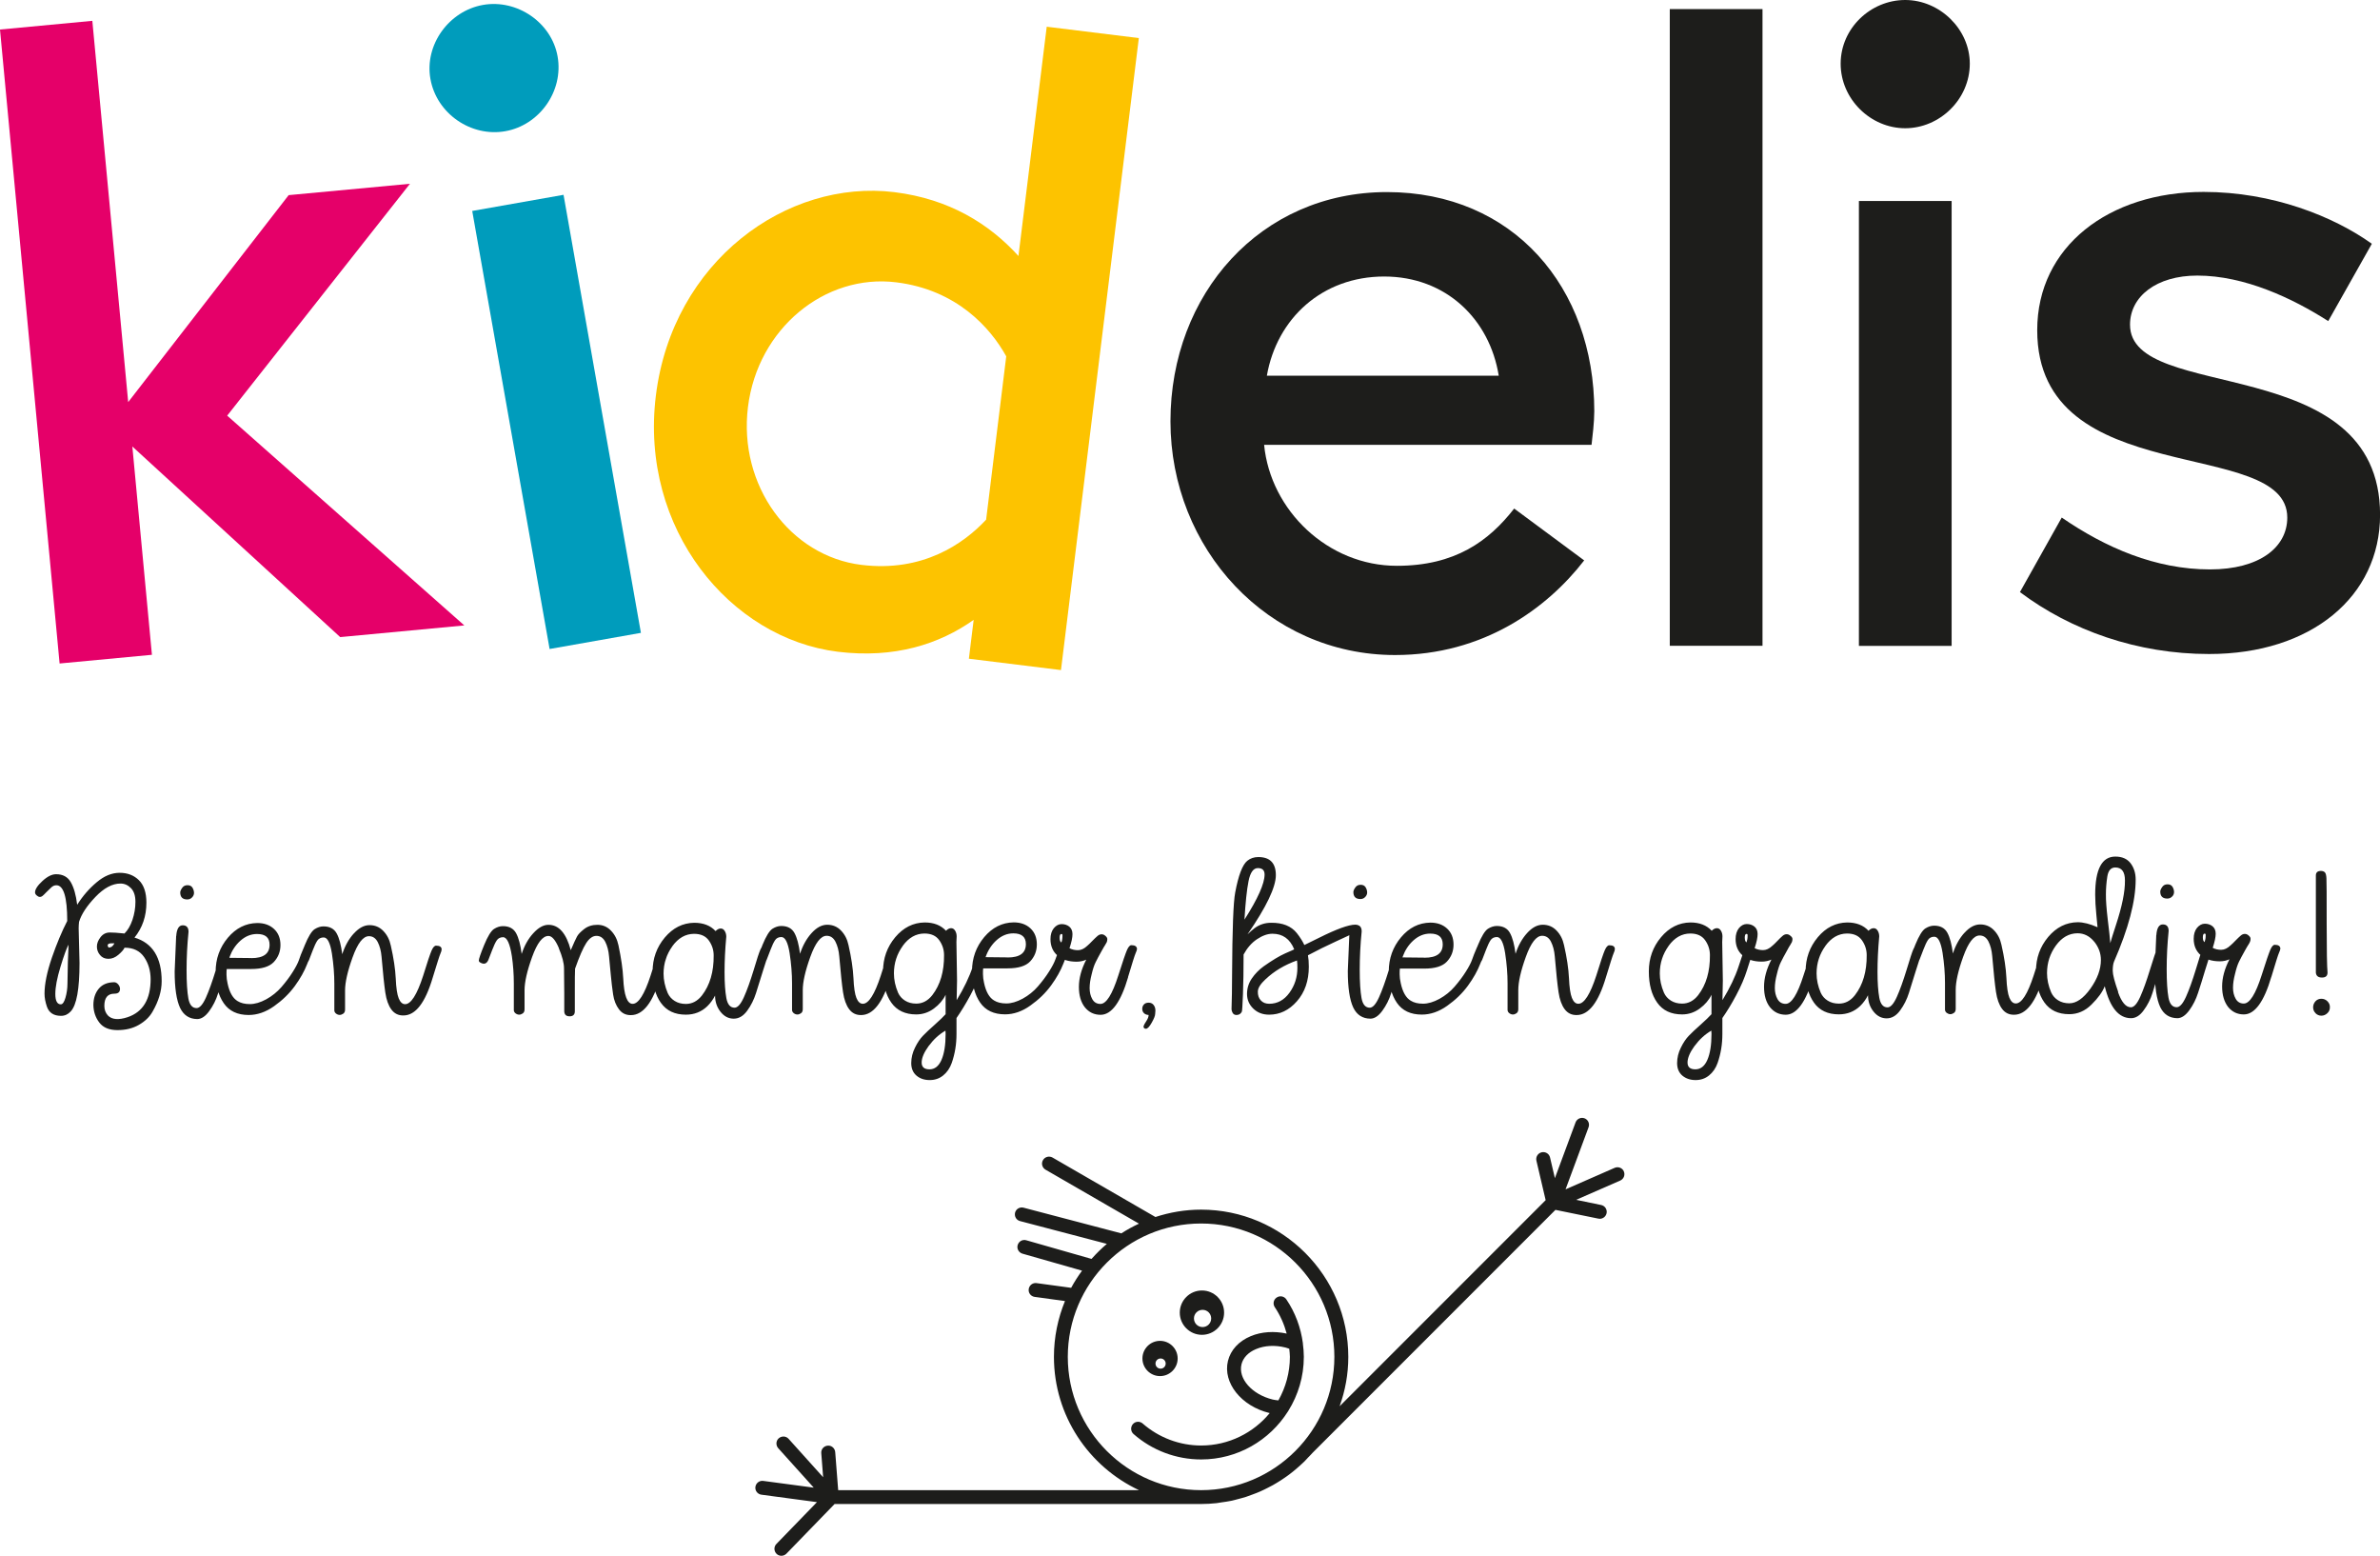 <?xml version="1.0" encoding="UTF-8"?>
<svg id="Calque_2" data-name="Calque 2" xmlns="http://www.w3.org/2000/svg" viewBox="0 0 303.91 198.61">
  <defs>
    <style>
      .cls-1 {
        fill: #1d1d1b;
      }

      .cls-1, .cls-2, .cls-3, .cls-4 {
        stroke-width: 0px;
      }

      .cls-2 {
        fill: #e50069;
      }

      .cls-3 {
        fill: #009cbc;
      }

      .cls-4 {
        fill: #fdc300;
      }
    </style>
  </defs>
  <g id="Calque_1-2" data-name="Calque 1">
    <polygon class="cls-2" points="43.44 81.33 16.9 57 19.4 83.59 7.61 84.7 0 3.77 11.79 2.66 16.37 51.33 36.86 24.91 52.35 23.46 29.01 53.06 59.29 79.84 43.44 81.33"/>
    <g>
      <path class="cls-3" d="m71.96,24.87l9.88,55.92-11.66,2.06-9.88-55.92,11.66-2.06Zm-.76-17.67c.79,4.46-2.34,8.79-6.68,9.55-4.35.77-8.77-2.22-9.56-6.68-.77-4.35,2.36-8.67,6.71-9.44,4.34-.77,8.76,2.23,9.53,6.57"/>
      <path class="cls-4" d="m125.92,66.35l2.57-20.86c-2.01-3.64-6.32-8.5-14.05-9.45-9.1-1.12-17.69,5.9-18.93,15.92-1.24,10.03,5.38,19.03,14.48,20.15,7.84.97,13.09-2.72,15.92-5.76m19.51-61.48l-9.94,80.67-11.76-1.45.61-4.96c-4.36,3.09-10.09,4.96-17.35,4.07-13.71-1.69-25.33-15.64-23.23-32.7,2.12-17.17,16.74-27.66,30.46-25.97,7.03.87,12.14,4.07,15.84,8.15l3.61-29.27,11.76,1.45Z"/>
      <path class="cls-1" d="m161.77,47.96h29.61c-1.16-7.2-6.73-12.66-14.63-12.66s-13.7,5.34-14.98,12.66m41.81,4.53c0,1.39-.23,3.25-.35,4.3h-41.81c.81,8.36,8.13,15.44,16.95,15.44,7.43,0,11.73-3.14,14.98-7.31l8.94,6.62c-4.76,6.15-12.89,12.08-24.15,12.08-16.26,0-28.68-13.59-28.68-29.84s11.5-29.26,27.64-29.26,26.48,12.19,26.48,27.99"/>
    </g>
    <rect class="cls-1" x="213.22" y="1.16" width="11.84" height="81.28"/>
    <g>
      <path class="cls-1" d="m249.21,82.45h-11.84V25.66h11.84v56.78Zm2.32-74.32c0,4.53-3.83,8.24-8.25,8.24s-8.24-3.72-8.24-8.24,3.83-8.13,8.24-8.13,8.25,3.72,8.25,8.13"/>
      <path class="cls-1" d="m257.93,75.59l5.34-9.52c5.57,3.83,11.96,6.62,18.93,6.62,6.27,0,9.87-2.78,9.87-6.62,0-10.45-31.93-3.25-31.93-23.92,0-10.68,9.17-17.65,21.25-17.65,8.82,0,16.61,3.14,21.48,6.62l-5.57,9.87c-4.53-2.9-10.68-5.81-16.72-5.81-5.22,0-8.59,2.67-8.59,6.27,0,10.1,31.93,3.25,31.93,24.27,0,10.45-8.82,17.77-21.83,17.77-9.17,0-17.65-3.02-24.15-7.9"/>
      <path class="cls-1" d="m295.72,124.18c.05.41.3.61.78.61s.71-.21.71-.64c-.07-.74-.11-2.83-.11-6.27s0-5.36-.03-5.76c-.02-.4-.09-.66-.22-.78-.14-.11-.3-.16-.48-.16-.44,0-.65.2-.65.59v12.41Zm-.04,5.17c.2.2.45.31.74.31.29,0,.55-.11.76-.31.22-.2.33-.45.33-.74.02-.29-.08-.55-.3-.78-.22-.22-.48-.33-.78-.33-.3,0-.55.1-.75.31-.2.22-.31.48-.31.78,0,.3.11.55.31.75m-5.64-4.64c.54-1.8.86-2.82.97-3.06.11-.24.17-.42.18-.55-.02-.32-.26-.48-.72-.48-.19,0-.38.21-.56.62-.18.41-.55,1.49-1.11,3.25-.77,2.42-1.53,3.63-2.28,3.63-.46,0-.81-.2-1.04-.61-.23-.41-.34-.88-.34-1.41s.09-1.12.26-1.77c.15-.65.32-1.17.5-1.54.18-.37.44-.86.78-1.46l.25-.44c.03-.06.09-.16.18-.29.09-.14.16-.26.2-.37.05-.11.07-.24.07-.38s-.08-.28-.24-.41c-.15-.14-.31-.21-.49-.21s-.36.07-.53.22c-.17.15-.39.35-.66.63s-.47.48-.63.61c-.4.38-.8.57-1.2.57s-.76-.08-1.08-.25c.25-.78.38-1.38.38-1.8s-.14-.74-.41-.96c-.28-.22-.61-.32-.98-.32-.37,0-.7.18-1,.53-.28.35-.42.82-.42,1.39,0,.88.3,1.58.9,2.1.6.52,1.42.78,2.44.78.46,0,.87-.1,1.23-.26-.63,1.22-.94,2.38-.94,3.47s.26,1.96.76,2.61c.52.64,1.19.96,2.01.96,1.4,0,2.58-1.61,3.52-4.82m-8.53-4.41c-.15-.1-.22-.3-.22-.61s.07-.47.22-.48c.09,0,.14.05.14.16v.11c0,.3-.05.57-.14.82m-6.17-.9l-.19,4.53c0,2.11.23,3.67.7,4.67.45.93,1.18,1.4,2.18,1.41.53,0,1.04-.34,1.53-1.01.49-.67.86-1.42,1.12-2.23.27-.81.57-1.77.9-2.88.33-1.11.59-1.88.79-2.29.2-.41.17-.69-.08-.85-.14-.08-.27-.12-.4-.12-.26,0-.48.18-.64.55-.16.36-.46,1.25-.87,2.65-.43,1.4-.84,2.55-1.24,3.44-.4.89-.8,1.34-1.19,1.34-.55,0-.9-.41-1.05-1.23-.15-.83-.23-2.04-.23-3.62s.08-3.21.25-4.89c0-.55-.25-.83-.74-.83s-.77.46-.83,1.37m2.02-4.93c.16-.16.24-.36.24-.57s-.06-.44-.19-.66c-.13-.22-.34-.33-.64-.33s-.52.11-.68.34c-.16.23-.25.42-.25.59,0,.59.3.89.9.89.25,0,.45-.09.61-.26m-9.95,5.75c.57.71.86,1.49.86,2.35,0,1.19-.45,2.41-1.34,3.66-.9,1.25-1.8,1.87-2.69,1.87-.56,0-1.03-.13-1.43-.38-.4-.25-.7-.59-.89-1.01-.36-.84-.53-1.66-.53-2.47,0-1.3.38-2.47,1.13-3.51.76-1.04,1.67-1.56,2.76-1.57.84,0,1.55.36,2.13,1.07m3.93-7.81c.02,1.41-.37,3.32-1.16,5.72-.38,1.17-.62,1.92-.71,2.28-.05-.66-.16-1.68-.33-3.05-.16-1.36-.24-2.42-.23-3.18,0-.75.06-1.51.18-2.28.12-.76.46-1.15,1.02-1.15.82,0,1.23.55,1.23,1.65m-.86,14.24c-.46-1.31-.7-2.21-.7-2.7s.05-.88.16-1.16c1.85-4.23,2.77-7.73,2.77-10.48,0-.83-.22-1.52-.65-2.09-.44-.57-1.09-.85-1.95-.85-1.71,0-2.57,1.62-2.57,4.86,0,.71.05,1.58.15,2.59.1,1.02.15,1.54.15,1.57-.97-.43-1.81-.64-2.54-.64-1.47.02-2.72.65-3.76,1.88-1.04,1.24-1.56,2.69-1.56,4.37s.36,2.99,1.07,3.99,1.77,1.5,3.18,1.5c1.07,0,2.02-.41,2.85-1.24.84-.83,1.4-1.61,1.68-2.33.66,2.72,1.78,4.08,3.36,4.08.58,0,1.12-.32,1.61-1,.5-.67.88-1.42,1.13-2.23.25-.81.55-1.77.87-2.88.33-1.11.6-1.88.8-2.29.2-.41.17-.69-.08-.85-.14-.08-.27-.12-.4-.12-.26,0-.46.18-.63.55-.16.36-.46,1.25-.89,2.65-.43,1.4-.84,2.55-1.24,3.44-.4.89-.8,1.34-1.19,1.34-.64,0-1.19-.64-1.65-1.95m-19.61-7.56c-.64.71-1.13,1.59-1.47,2.64-.15-1.17-.38-2.05-.71-2.65-.33-.6-.89-.9-1.69-.9-.37,0-.75.12-1.13.36-.38.25-.8.93-1.26,2.05-.46,1.12-.68,1.78-.68,1.98,0,.11.07.2.21.27.46.26.8.14,1.01-.35.13-.32.29-.74.49-1.27.2-.53.39-.93.57-1.21.18-.28.45-.42.82-.42.48,0,.83.68,1.05,2.05.21,1.37.31,2.65.31,3.86v3.4c0,.17.09.31.23.42.16.11.3.16.45.16s.3-.05.46-.16c.16-.11.24-.3.23-.56v-2.4c0-1.02.31-2.43.96-4.23s1.34-2.7,2.09-2.7c.48,0,.85.24,1.12.75.26.51.43,1.14.49,1.88.18,2.11.34,3.64.48,4.57.14.94.4,1.66.78,2.17.38.51.89.76,1.53.75,1.55,0,2.79-1.62,3.74-4.82.55-1.8.87-2.82.98-3.06.11-.24.16-.42.16-.55,0-.32-.24-.48-.71-.48-.2,0-.39.21-.57.62-.18.41-.55,1.49-1.09,3.25-.78,2.4-1.55,3.6-2.29,3.6-.35,0-.62-.25-.82-.74-.2-.49-.33-1.34-.38-2.55-.06-1.21-.27-2.61-.63-4.19-.16-.76-.48-1.38-.96-1.87-.47-.49-1.06-.74-1.76-.74-.7,0-1.37.37-2.01,1.08m-19.22,8.9c.71,1,1.77,1.5,3.18,1.5,1.08,0,1.99-.36,2.73-1.07.41-.4.74-.86,1-1.37,0,.8.23,1.49.7,2.08.46.58,1.02.87,1.68.87s1.23-.34,1.72-1.01c.49-.67.87-1.42,1.12-2.23.25-.81.55-1.77.9-2.88.34-1.11.6-1.88.79-2.29.19-.42.16-.7-.08-.85-.14-.08-.27-.12-.4-.12-.26,0-.48.18-.64.55-.16.36-.45,1.25-.87,2.65-.43,1.4-.84,2.55-1.24,3.44-.4.89-.8,1.34-1.19,1.34-.55,0-.9-.41-1.05-1.23-.15-.82-.23-1.92-.23-3.3s.07-2.89.22-4.53c0-.26-.06-.51-.19-.72-.13-.22-.3-.33-.52-.33s-.44.11-.66.33c-.65-.71-1.56-1.06-2.72-1.06-1.46.02-2.72.65-3.75,1.88-1.04,1.24-1.56,2.69-1.56,4.37s.36,3,1.07,3.99m1.46-7.26c.76-1.04,1.67-1.56,2.76-1.57.86,0,1.49.28,1.9.86.41.58.61,1.21.61,1.9.02,2.08-.48,3.79-1.5,5.11-.56.72-1.25,1.08-2.05,1.08-.56,0-1.03-.13-1.43-.38-.4-.25-.7-.59-.89-1.01-.36-.84-.53-1.66-.53-2.47,0-1.3.38-2.47,1.13-3.51m-1.56,3.99c.54-1.8.86-2.82.97-3.06.11-.24.17-.42.18-.55-.02-.32-.26-.48-.72-.48-.19,0-.38.21-.56.62-.18.41-.55,1.49-1.11,3.25-.77,2.42-1.53,3.63-2.28,3.63-.46,0-.81-.2-1.04-.61-.23-.41-.34-.88-.34-1.41s.09-1.12.26-1.77c.15-.65.32-1.17.51-1.54.18-.37.44-.86.78-1.46l.24-.44c.03-.06.09-.16.18-.29.09-.14.16-.26.21-.37.04-.11.07-.24.07-.38s-.08-.28-.25-.41c-.15-.14-.31-.21-.49-.21s-.36.07-.53.22c-.17.15-.39.35-.65.63-.26.27-.47.48-.63.61-.4.38-.8.57-1.2.57s-.76-.08-1.08-.25c.26-.78.38-1.38.38-1.8s-.14-.74-.41-.96c-.28-.22-.61-.32-.98-.32-.37,0-.71.18-1,.53-.28.35-.42.82-.42,1.39,0,.88.3,1.58.9,2.1.6.52,1.42.78,2.44.78.46,0,.87-.1,1.23-.26-.63,1.22-.94,2.38-.94,3.47s.25,1.96.76,2.61c.52.64,1.19.96,2.01.96,1.4,0,2.58-1.61,3.52-4.82m-8.53-4.41c-.14-.1-.22-.3-.22-.61s.07-.47.22-.48c.09,0,.14.05.14.16v.11c0,.3-.05.57-.14.82m-.2.75c-.13.28-.4,1.06-.82,2.35-.42,1.28-1.1,2.71-2.05,4.27l.05-2.51-.08-4.92.03-.71c0-.26-.06-.51-.19-.72-.13-.22-.3-.33-.52-.33s-.44.11-.66.33c-.66-.71-1.56-1.06-2.72-1.06-1.46.02-2.72.65-3.75,1.88-1.04,1.24-1.56,2.69-1.56,4.37s.36,2.99,1.07,3.99,1.77,1.5,3.18,1.5c.82,0,1.57-.25,2.25-.75.68-.5,1.18-1.09,1.5-1.76v2.48c-.29.33-.76.77-1.39,1.34-.64.57-1.14,1.03-1.5,1.41-.36.37-.71.88-1.02,1.52-.32.64-.48,1.3-.48,1.98s.23,1.22.68,1.6c.45.37,1.01.56,1.68.56s1.24-.2,1.73-.6c.49-.4.85-.93,1.08-1.58.41-1.17.61-2.39.61-3.69v-2.05c.56-.8,1.16-1.77,1.77-2.92.62-1.16,1.07-2.22,1.37-3.18.29-.96.52-1.63.68-1.99.16-.36.24-.61.23-.74,0-.32-.25-.48-.72-.48-.2,0-.36.14-.46.42m-9.73-.33c.76-1.04,1.67-1.56,2.76-1.57.86,0,1.49.28,1.9.86.41.58.61,1.21.61,1.9.02,2.08-.48,3.79-1.5,5.11-.56.72-1.25,1.08-2.05,1.08-.56,0-1.03-.13-1.43-.38-.4-.25-.7-.59-.89-1.01-.36-.84-.53-1.66-.53-2.47,0-1.3.38-2.47,1.13-3.51m3.32,12.77c.6-.82,1.31-1.47,2.13-1.95,0,.05,0,.13.01.22s.01.16.01.2c0,1.41-.18,2.52-.53,3.32-.35.8-.86,1.2-1.53,1.2s-1-.29-1-.87.3-1.29.9-2.12m-21.39-14.4c-.64.71-1.13,1.59-1.47,2.64-.15-1.17-.38-2.05-.71-2.65-.33-.6-.89-.9-1.69-.9-.37,0-.75.12-1.13.36-.38.25-.8.93-1.26,2.05-.46,1.12-.68,1.78-.68,1.98,0,.11.07.2.2.27.47.26.8.14,1.01-.35.13-.32.29-.74.49-1.27.2-.53.39-.93.57-1.21.18-.28.46-.42.82-.42.48,0,.83.68,1.05,2.05.21,1.37.31,2.65.31,3.86v3.4c0,.17.09.31.23.42.15.11.3.16.45.16s.3-.05.46-.16c.16-.11.24-.3.23-.56v-2.4c0-1.02.31-2.43.96-4.23.65-1.8,1.34-2.7,2.09-2.7.48,0,.86.24,1.12.75.26.51.43,1.14.49,1.88.18,2.11.34,3.64.48,4.57.14.94.4,1.66.78,2.17.38.51.89.76,1.53.75,1.55,0,2.79-1.62,3.74-4.82.55-1.8.87-2.82.98-3.06.11-.24.16-.42.16-.55,0-.32-.24-.48-.71-.48-.2,0-.39.21-.57.62-.18.41-.55,1.49-1.09,3.25-.78,2.4-1.55,3.6-2.29,3.6-.35,0-.62-.25-.82-.74-.2-.49-.33-1.34-.38-2.55-.06-1.21-.27-2.61-.63-4.19-.16-.76-.48-1.38-.96-1.87-.47-.49-1.06-.74-1.76-.74-.7,0-1.37.37-2.01,1.08m-6.4,1.83c-.28.65-.49,1.18-.62,1.57-.13.37-.39.88-.79,1.51-.4.64-.88,1.27-1.43,1.91-.55.64-1.21,1.16-1.95,1.57-.76.41-1.45.61-2.09.61s-1.16-.13-1.56-.38c-.61-.36-1.04-1.11-1.28-2.24-.09-.4-.14-.77-.14-1.12s0-.59.03-.74h3.11c1.36,0,2.33-.29,2.89-.89.56-.6.85-1.32.85-2.17s-.27-1.54-.82-2.05c-.55-.51-1.26-.76-2.14-.76-1.47.02-2.72.65-3.75,1.88-1.04,1.24-1.56,2.69-1.56,4.37s.35,2.99,1.04,3.99c.69,1,1.75,1.5,3.18,1.5,1.1,0,2.18-.37,3.24-1.12,1.06-.75,1.94-1.6,2.65-2.57.7-.96,1.22-1.89,1.57-2.79s.55-1.4.61-1.53c.06-.13.1-.25.1-.38,0-.32-.25-.48-.72-.48-.2,0-.34.09-.41.29m-6.69,1.31l-2.83-.03c.31-.88.78-1.61,1.42-2.18.64-.57,1.35-.86,2.13-.86,1.07,0,1.6.46,1.6,1.37,0,1.14-.77,1.71-2.32,1.71m-9.61-2.83l-.19,4.53c0,2.11.23,3.67.7,4.67.45.93,1.18,1.4,2.18,1.41.53,0,1.04-.34,1.53-1.01.49-.67.87-1.42,1.12-2.23.27-.81.57-1.77.9-2.88.33-1.11.59-1.88.79-2.29.2-.41.17-.69-.08-.85-.14-.08-.27-.12-.4-.12-.26,0-.48.18-.64.55-.16.36-.46,1.25-.87,2.65-.43,1.4-.84,2.55-1.24,3.44-.4.89-.8,1.34-1.19,1.34-.55,0-.9-.41-1.05-1.23-.15-.83-.23-2.04-.23-3.62s.08-3.21.25-4.89c0-.55-.25-.83-.74-.83s-.77.46-.83,1.37m2.02-4.93c.16-.16.25-.36.25-.57s-.06-.44-.19-.66c-.13-.22-.34-.33-.64-.33s-.52.11-.68.34c-.16.23-.25.42-.25.59,0,.59.3.89.9.89.25,0,.45-.09.61-.26m-10.18,7.18c-.75.33-1.68.89-2.8,1.68-.59.43-1.09.94-1.5,1.54-.41.6-.61,1.26-.61,1.98s.26,1.34.79,1.86c.53.52,1.21.78,2.03.78,1.36,0,2.54-.56,3.55-1.71,1.01-1.15,1.52-2.62,1.52-4.41,0-.58-.04-1.07-.11-1.46,1.16-.62,2.36-1.21,3.6-1.78,1.25-.57,2.06-.95,2.44-1.13.38-.18.57-.39.57-.63s-.19-.36-.56-.37c-.85,0-2.39.56-4.64,1.68-1,.5-1.62.81-1.87.92-.23-.49-.55-1-.96-1.52-.72-.9-1.82-1.34-3.29-1.32-.8,0-1.51.24-2.12.7-.22.16-.51.42-.89.78,2.41-3.5,3.62-6.02,3.62-7.56s-.75-2.31-2.24-2.31c-.55,0-1.01.16-1.41.48-.62.51-1.13,1.86-1.54,4.04-.24,1.23-.37,4.73-.4,10.51,0,1.74-.03,3.2-.07,4.4,0,.14.05.3.15.48.1.16.26.25.46.25s.37-.05.49-.15c.12-.1.19-.2.22-.29.04-.07.08-.81.14-2.21.05-1.4.08-3.09.08-5.07.46-.84,1.02-1.49,1.71-1.95s1.34-.7,1.98-.7c1.3,0,2.23.66,2.77,1.98,0,.03-.39.2-1.13.52m-2.51,3.3c1.07-1.02,2.41-1.82,4-2.39.04.27.05.59.05.94,0,1.18-.33,2.24-1.01,3.18-.68.94-1.55,1.41-2.59,1.41-.46,0-.82-.15-1.08-.44-.26-.29-.38-.66-.37-1.11,0-.44.32-.97,1-1.6m-.14-13.35c0,1.16-.86,3.08-2.57,5.76.13-2.17.3-3.8.52-4.91.22-1.11.62-1.67,1.19-1.67s.86.27.86.82m-14.81,17.93c0,.22-.09.48-.29.78-.2.3-.32.52-.36.67,0,.21.11.31.31.31s.45-.26.74-.78c.29-.51.44-.89.44-1.13l.03-.41c0-.31-.09-.55-.25-.74-.15-.18-.36-.27-.61-.27s-.46.07-.6.22c-.14.15-.22.33-.22.56s.07.41.22.56c.15.14.34.22.59.23m-2.63-4.82c.54-1.8.86-2.82.97-3.06.11-.24.17-.42.18-.55-.02-.32-.26-.48-.72-.48-.19,0-.38.21-.56.62-.18.41-.55,1.49-1.11,3.25-.77,2.42-1.53,3.63-2.28,3.63-.46,0-.81-.2-1.04-.61-.23-.41-.34-.88-.34-1.41s.09-1.12.26-1.77c.15-.65.32-1.17.51-1.54.18-.37.44-.86.78-1.46l.25-.44c.03-.06.09-.16.18-.29.09-.14.16-.26.21-.37.04-.11.07-.24.07-.38s-.08-.28-.24-.41c-.15-.14-.31-.21-.49-.21s-.36.07-.53.22c-.17.15-.39.35-.66.63-.26.27-.47.48-.63.61-.4.38-.8.57-1.2.57s-.76-.08-1.08-.25c.26-.78.38-1.38.38-1.8s-.14-.74-.41-.96c-.28-.22-.61-.32-.98-.32-.37,0-.71.18-1,.53-.28.35-.42.82-.42,1.39,0,.88.3,1.58.9,2.1.6.52,1.42.78,2.44.78.46,0,.87-.1,1.23-.26-.63,1.22-.94,2.38-.94,3.47s.25,1.96.76,2.61c.52.64,1.19.96,2.01.96,1.4,0,2.58-1.61,3.52-4.82m-8.53-4.41c-.15-.1-.22-.3-.22-.61s.07-.47.22-.48c.09,0,.14.05.14.16v.11c0,.3-.04.57-.14.82m-.15.61c-.28.65-.49,1.18-.62,1.57-.13.37-.39.88-.79,1.51-.4.64-.88,1.27-1.43,1.91-.55.64-1.21,1.16-1.95,1.57-.76.41-1.45.61-2.09.61s-1.16-.13-1.56-.38c-.61-.36-1.04-1.11-1.28-2.24-.09-.4-.14-.77-.14-1.12s0-.59.03-.74h3.11c1.36,0,2.33-.29,2.89-.89.56-.6.85-1.32.85-2.17s-.27-1.54-.82-2.05c-.55-.51-1.26-.76-2.14-.76-1.47.02-2.72.65-3.76,1.88-1.04,1.24-1.56,2.69-1.56,4.37s.35,2.99,1.04,3.99c.69,1,1.75,1.5,3.18,1.5,1.1,0,2.18-.37,3.23-1.12,1.06-.75,1.94-1.6,2.65-2.57.7-.96,1.22-1.89,1.57-2.79.35-.89.55-1.4.61-1.53.06-.13.1-.25.1-.38,0-.32-.25-.48-.72-.48-.2,0-.34.09-.41.29m-6.69,1.31l-2.83-.03c.31-.88.78-1.61,1.42-2.18s1.35-.86,2.13-.86c1.06,0,1.6.46,1.6,1.37,0,1.14-.77,1.71-2.32,1.71m-3.65-1.17c-.13.28-.4,1.06-.82,2.35-.42,1.28-1.1,2.71-2.05,4.27l.05-2.51-.08-4.92.03-.71c0-.26-.06-.51-.19-.72-.13-.22-.3-.33-.52-.33s-.44.11-.65.33c-.66-.71-1.56-1.06-2.72-1.06-1.47.02-2.72.65-3.76,1.88-1.04,1.24-1.56,2.69-1.56,4.37s.35,2.99,1.06,3.99c.71,1,1.77,1.5,3.18,1.5.82,0,1.57-.25,2.25-.75.68-.5,1.18-1.09,1.5-1.76v2.48c-.29.33-.76.77-1.39,1.34-.64.57-1.14,1.03-1.5,1.41-.36.37-.71.88-1.02,1.52-.32.64-.48,1.3-.48,1.98s.23,1.22.68,1.6,1.01.56,1.68.56,1.24-.2,1.73-.6c.49-.4.85-.93,1.08-1.58.41-1.17.61-2.39.61-3.69v-2.05c.56-.8,1.16-1.77,1.78-2.92.62-1.16,1.07-2.22,1.36-3.18.29-.96.52-1.63.68-1.99.16-.36.24-.61.23-.74-.01-.32-.25-.48-.72-.48-.2,0-.36.14-.46.42m-9.73-.33c.76-1.04,1.67-1.56,2.76-1.57.86,0,1.49.28,1.9.86.41.58.61,1.21.61,1.9.02,2.08-.48,3.79-1.5,5.11-.57.72-1.25,1.08-2.05,1.08-.56,0-1.03-.13-1.43-.38-.4-.25-.7-.59-.89-1.01-.36-.84-.53-1.66-.53-2.47,0-1.3.38-2.47,1.13-3.51m3.32,12.77c.6-.82,1.31-1.47,2.13-1.95,0,.05,0,.13.01.22,0,.09.01.16.01.2,0,1.41-.18,2.52-.53,3.32-.35.8-.86,1.2-1.53,1.2s-1-.29-1-.87.3-1.29.9-2.12m-14.96-14.4c-.64.71-1.13,1.59-1.47,2.64-.15-1.17-.38-2.05-.71-2.65-.33-.6-.89-.9-1.69-.9-.37,0-.75.12-1.13.36-.38.25-.8.93-1.26,2.05-.45,1.12-.68,1.78-.68,1.98,0,.11.07.2.2.27.46.26.8.14,1.01-.35.13-.32.29-.74.49-1.27.2-.53.39-.93.57-1.21.18-.28.45-.42.82-.42.48,0,.83.68,1.05,2.05.21,1.37.31,2.65.31,3.86v3.4c0,.17.09.31.23.42.15.11.3.16.45.16s.3-.05.46-.16c.16-.11.24-.3.23-.56v-2.4c0-1.02.31-2.43.96-4.23.65-1.8,1.34-2.7,2.09-2.7.48,0,.85.24,1.12.75.26.51.43,1.14.49,1.88.18,2.11.34,3.64.48,4.57.14.94.4,1.66.78,2.17.38.51.89.76,1.53.75,1.55,0,2.79-1.62,3.74-4.82.55-1.8.87-2.82.98-3.06.11-.24.16-.42.16-.55,0-.32-.24-.48-.71-.48-.2,0-.39.21-.57.62-.18.41-.55,1.49-1.09,3.25-.78,2.4-1.55,3.6-2.29,3.6-.35,0-.62-.25-.82-.74-.2-.49-.33-1.34-.38-2.55-.06-1.21-.27-2.61-.63-4.19-.16-.76-.48-1.38-.96-1.87-.47-.49-1.06-.74-1.76-.74-.7,0-1.37.37-2.01,1.08m-19.22,8.9c.71,1,1.77,1.5,3.18,1.5,1.08,0,1.99-.36,2.73-1.07.41-.4.74-.86,1-1.37,0,.8.23,1.49.7,2.08.46.58,1.02.87,1.68.87s1.23-.34,1.72-1.01c.49-.67.86-1.42,1.12-2.23.25-.81.56-1.77.9-2.88.34-1.11.6-1.88.79-2.29.19-.42.16-.7-.08-.85-.14-.08-.27-.12-.4-.12-.26,0-.48.18-.64.55-.16.36-.46,1.25-.87,2.65-.43,1.4-.84,2.55-1.24,3.44-.4.89-.8,1.34-1.19,1.34-.55,0-.9-.41-1.05-1.23-.15-.82-.23-1.92-.23-3.3s.07-2.89.22-4.53c0-.26-.06-.51-.19-.72-.13-.22-.3-.33-.52-.33s-.44.11-.66.33c-.65-.71-1.56-1.06-2.72-1.06-1.47.02-2.72.65-3.76,1.88-1.04,1.24-1.56,2.69-1.56,4.37s.36,3,1.07,3.99m1.46-7.26c.76-1.04,1.67-1.56,2.76-1.57.86,0,1.49.28,1.9.86.41.58.61,1.21.61,1.9.02,2.08-.48,3.79-1.5,5.11-.57.72-1.25,1.08-2.05,1.08-.56,0-1.03-.13-1.43-.38-.4-.25-.7-.59-.89-1.01-.35-.84-.53-1.66-.53-2.47,0-1.3.38-2.47,1.13-3.51m-14.51.25c.45,1.06.67,1.92.67,2.59l.03,3.17v2.27c0,.45.24.67.68.67s.67-.21.67-.64v-2.83c0-1.17,0-2.04.03-2.61.55-1.56,1.02-2.64,1.42-3.26s.84-.93,1.31-.93c.47,0,.85.24,1.12.75.26.51.43,1.14.49,1.88.07.75.15,1.56.23,2.43.08.87.18,1.68.29,2.43.11.75.36,1.37.74,1.88.38.51.89.76,1.53.75,1.56,0,2.81-1.62,3.75-4.82.54-1.8.86-2.82.97-3.06.11-.24.16-.42.16-.55,0-.32-.24-.48-.71-.48-.2,0-.39.21-.57.62-.18.41-.55,1.49-1.09,3.25-.78,2.4-1.55,3.6-2.29,3.6-.7,0-1.1-1.09-1.2-3.26-.06-1.2-.27-2.61-.61-4.22-.16-.76-.48-1.38-.96-1.87-.47-.49-1.05-.74-1.72-.74s-1.24.18-1.71.55c-.46.36-.77.68-.91.96-.15.27-.41.85-.79,1.73-.57-2.16-1.52-3.24-2.85-3.24-.65,0-1.29.37-1.94,1.08-.65.71-1.14,1.59-1.48,2.64-.15-1.17-.38-2.05-.71-2.65-.33-.6-.89-.9-1.69-.9-.37,0-.75.12-1.13.36-.38.25-.8.93-1.26,2.05-.46,1.12-.68,1.78-.68,1.98,0,.11.07.2.21.27.46.26.8.14,1.01-.35.13-.32.29-.74.49-1.27.2-.53.39-.93.57-1.21.18-.28.46-.42.82-.42.5.01.87.82,1.12,2.42.16,1.1.25,2.27.25,3.49v3.4c0,.17.09.31.23.42.15.11.3.16.45.16s.3-.05.46-.16c.16-.11.24-.3.23-.56v-2.4c0-1.02.31-2.43.96-4.23.65-1.8,1.34-2.7,2.09-2.7.45,0,.89.51,1.34,1.57m-26.2-1.88c-.64.71-1.13,1.59-1.47,2.64-.15-1.17-.38-2.05-.71-2.65-.33-.6-.89-.9-1.69-.9-.37,0-.75.12-1.13.36-.38.25-.8.93-1.26,2.05-.46,1.12-.68,1.78-.68,1.98,0,.11.07.2.21.27.46.26.8.14,1.01-.35.13-.32.29-.74.49-1.27.2-.53.39-.93.57-1.21.18-.28.46-.42.82-.42.48,0,.83.68,1.05,2.05.21,1.37.31,2.65.31,3.86v3.4c0,.17.09.31.23.42.15.11.3.16.45.16s.3-.05.46-.16c.16-.11.24-.3.23-.56v-2.4c0-1.02.31-2.43.96-4.23s1.34-2.7,2.09-2.7c.48,0,.85.24,1.12.75.26.51.43,1.14.49,1.88.18,2.11.34,3.64.48,4.57.14.94.4,1.66.78,2.17.38.51.89.76,1.53.75,1.55,0,2.79-1.62,3.74-4.82.55-1.8.87-2.82.98-3.06.11-.24.16-.42.16-.55,0-.32-.24-.48-.71-.48-.2,0-.39.21-.57.62-.18.41-.55,1.49-1.09,3.25-.78,2.4-1.55,3.6-2.29,3.6-.35,0-.62-.25-.82-.74-.2-.49-.33-1.34-.38-2.55-.06-1.21-.27-2.61-.63-4.19-.16-.76-.48-1.38-.96-1.87-.47-.49-1.06-.74-1.76-.74-.7,0-1.37.37-2.01,1.08m-6.4,1.83c-.28.65-.49,1.18-.61,1.57-.13.37-.39.88-.79,1.51-.4.64-.88,1.27-1.43,1.91-.56.64-1.21,1.16-1.95,1.57-.76.41-1.45.61-2.09.61s-1.16-.13-1.56-.38c-.61-.36-1.04-1.11-1.28-2.24-.09-.4-.14-.77-.14-1.12s0-.59.03-.74h3.11c1.37,0,2.33-.29,2.9-.89.56-.6.85-1.32.85-2.17s-.27-1.54-.82-2.05c-.55-.51-1.26-.76-2.14-.76-1.47.02-2.72.65-3.76,1.88-1.04,1.24-1.56,2.69-1.56,4.37s.35,2.99,1.04,3.99c.69,1,1.75,1.5,3.18,1.5,1.1,0,2.18-.37,3.24-1.12,1.06-.75,1.94-1.6,2.65-2.57.7-.96,1.22-1.89,1.57-2.79.35-.89.55-1.4.61-1.53.06-.13.1-.25.1-.38,0-.32-.25-.48-.72-.48-.2,0-.34.09-.41.29m-6.69,1.31l-2.83-.03c.31-.88.78-1.61,1.42-2.18s1.35-.86,2.13-.86c1.07,0,1.6.46,1.6,1.37,0,1.14-.77,1.71-2.32,1.71m-9.61-2.83l-.19,4.53c0,2.11.23,3.67.7,4.67.46.93,1.18,1.4,2.18,1.41.53,0,1.04-.34,1.53-1.01.49-.67.87-1.42,1.12-2.23.27-.81.57-1.77.9-2.88.33-1.11.59-1.88.79-2.29.2-.41.17-.69-.08-.85-.14-.08-.27-.12-.4-.12-.26,0-.48.18-.64.55-.16.36-.46,1.25-.87,2.65-.43,1.4-.84,2.55-1.24,3.44-.4.89-.8,1.34-1.19,1.34-.55,0-.9-.41-1.05-1.23-.15-.83-.23-2.04-.23-3.62s.08-3.21.25-4.89c0-.55-.25-.83-.74-.83s-.77.46-.83,1.37m2.02-4.93c.16-.16.25-.36.25-.57s-.06-.44-.19-.66c-.13-.22-.34-.33-.64-.33s-.52.11-.68.34c-.16.23-.25.42-.25.59,0,.59.3.89.9.89.25,0,.45-.09.61-.26m-15.49,14.55c.75-.8,1.12-2.86,1.12-6.18l-.11-4.42c0-.29.02-.57.05-.83.3-.98,1-2.04,2.09-3.18s2.16-1.71,3.2-1.71c.52,0,.96.2,1.34.59.38.39.57.97.57,1.75s-.13,1.54-.38,2.29c-.26.76-.6,1.34-1.02,1.75l-.31-.03c-.56-.06-1.07-.1-1.56-.1s-.88.2-1.19.6c-.31.4-.46.8-.46,1.2s.13.76.4,1.08c.26.32.62.48,1.07.48s.87-.17,1.28-.52c.41-.35.67-.65.78-.9,1.12,0,1.95.4,2.5,1.2.55.8.82,1.74.83,2.81,0,2.58-.98,4.2-2.94,4.86-1.17.39-2.02.31-2.53-.23-.29-.33-.44-.73-.44-1.21,0-1.04.43-1.56,1.28-1.56.48,0,.72-.2.72-.61,0-.21-.08-.4-.24-.59-.16-.18-.34-.27-.53-.26-.85.01-1.5.29-1.95.83s-.68,1.24-.68,2.09c.02.85.27,1.59.76,2.23.49.64,1.26.96,2.31.96s1.96-.22,2.74-.67c.78-.45,1.37-1.01,1.76-1.71.76-1.32,1.15-2.61,1.15-3.86,0-3.02-1.16-4.88-3.47-5.57,1.01-1.25,1.52-2.73,1.52-4.46,0-1.28-.32-2.24-.96-2.87s-1.46-.94-2.46-.94-1.97.4-2.92,1.2c-.96.8-1.79,1.76-2.5,2.88-.15-1.26-.43-2.22-.82-2.89-.39-.67-1.01-1.01-1.87-1.01-.54,0-1.12.29-1.75.87-.63.58-.94,1.07-.94,1.45,0,.15.08.27.2.38.27.25.53.26.78.05.09-.07.24-.22.45-.44.21-.2.41-.4.62-.6.2-.2.42-.3.67-.3.93,0,1.39,1.52,1.39,4.56-.68,1.32-1.34,2.89-1.97,4.71-.62,1.82-.93,3.35-.93,4.57,0,.5.1,1.06.31,1.67.27.77.87,1.16,1.8,1.16.48,0,.89-.19,1.23-.56m-.27-8.51c-.07,1.3-.12,2.94-.14,4.93,0,.67-.1,1.29-.26,1.84-.16.55-.36.83-.59.83-.46,0-.7-.44-.7-1.32s.22-2.04.66-3.48c.44-1.44.78-2.37,1.02-2.8m5.87-.19c-.18.33-.37.5-.57.52-.08,0-.13.02-.15.04-.1-.1-.15-.2-.15-.29,0-.18.17-.27.5-.27h.37Z"/>
      <path class="cls-1" d="m170.39,173.21c0,9.38-7.63,17.02-17.02,17.02s-17.02-7.64-17.02-17.02,7.63-17.02,17.02-17.02,17.02,7.63,17.02,17.02m36.97-23.67c-.2-.45-.72-.65-1.17-.46l-6.28,2.75,2.94-7.93c.17-.46-.06-.97-.52-1.14-.46-.17-.97.07-1.14.52l-2.64,7.12-.62-2.64c-.11-.48-.59-.77-1.07-.66-.48.11-.78.59-.67,1.07l1.18,5.04-26.31,26.31c.71-1.97,1.11-4.09,1.11-6.3,0-10.36-8.43-18.8-18.8-18.8-2.04,0-3.99.34-5.83.94l-13.14-7.59c-.43-.24-.97-.1-1.22.33-.25.43-.1.97.33,1.22l11.93,6.89c-.78.36-1.53.77-2.25,1.24l-12.49-3.28c-.48-.12-.96.16-1.08.63-.12.48.16.96.63,1.08l11.09,2.91c-.7.59-1.35,1.24-1.96,1.92l-8.33-2.38c-.48-.14-.96.14-1.1.61-.14.47.14.96.61,1.1l7.61,2.17c-.51.7-.98,1.43-1.39,2.19l-4.42-.6c-.48-.07-.93.27-1,.76-.07.49.27.93.76,1l3.87.53c-.9,2.2-1.41,4.6-1.41,7.12,0,7.53,4.46,14.02,10.86,17.02h-38.41l-.38-4.86c-.04-.49-.47-.87-.96-.82-.49.04-.86.46-.82.95l.24,3.08-4.41-4.9c-.33-.37-.89-.39-1.26-.07-.37.33-.39.89-.07,1.26l4.54,5.04-6.45-.86c-.49-.07-.93.28-1,.76-.07.49.28.93.76,1l7.1.95-5.18,5.34c-.34.35-.33.91.02,1.26.17.17.4.25.62.25s.46-.09.64-.27l6.15-6.34h46.79c.67,0,1.34-.04,1.99-.11.19-.02.38-.06.57-.09.46-.06.91-.13,1.36-.22.25-.05.49-.13.74-.19.37-.1.75-.19,1.11-.31.3-.1.59-.21.88-.32.3-.11.59-.22.88-.35.33-.14.66-.31.98-.47.23-.11.45-.23.67-.35.35-.2.7-.41,1.04-.63.17-.11.35-.23.52-.35.35-.24.7-.5,1.03-.77.15-.12.29-.25.44-.37.32-.28.64-.56.95-.86.17-.16.32-.34.48-.51.21-.22.42-.42.62-.65l31-31,5.48,1.12c.06.01.12.02.18.02.41,0,.78-.29.87-.71.1-.48-.21-.95-.69-1.05l-3.2-.66,5.63-2.46c.45-.2.66-.72.46-1.17"/>
      <path class="cls-1" d="m162.51,178.66c-2.65-.65-4.43-2.67-3.98-4.5.21-.84.87-1.53,1.86-1.94,1.09-.46,2.42-.53,3.75-.2.17.04.33.11.49.16.03.34.08.68.08,1.03,0,2.02-.54,3.91-1.47,5.56-.25-.03-.49-.05-.73-.11m2.01,1.43c1.24-2,1.97-4.35,1.97-6.88,0-.56-.05-1.12-.12-1.67,0-.03,0-.05,0-.07-.27-2-.97-3.91-2.11-5.59-.27-.41-.83-.52-1.24-.24-.41.27-.51.83-.24,1.23.7,1.04,1.2,2.18,1.52,3.37-1.61-.34-3.23-.24-4.59.33-1.53.64-2.56,1.76-2.91,3.16-.68,2.78,1.69,5.77,5.29,6.65.02,0,.03,0,.05,0-2.08,2.53-5.24,4.15-8.76,4.15-2.75,0-5.4-1-7.47-2.81-.37-.32-.93-.29-1.25.08-.32.37-.29.93.08,1.26,2.39,2.1,5.46,3.25,8.64,3.25,4.65,0,8.74-2.44,11.07-6.11.03-.04.06-.08.08-.13"/>
      <path class="cls-1" d="m148.85,174.07c0,.36-.29.65-.65.65s-.65-.29-.65-.65.29-.65.65-.65.65.29.65.65m1.53-.65c0-1.24-1.01-2.25-2.25-2.25s-2.25,1.01-2.25,2.25,1.01,2.25,2.25,2.25,2.25-1.01,2.25-2.25"/>
      <path class="cls-1" d="m154.66,168.31c0,.61-.49,1.1-1.1,1.1s-1.1-.49-1.1-1.1.49-1.1,1.1-1.1,1.1.49,1.1,1.1m1.65-.74c0-1.57-1.27-2.83-2.83-2.83s-2.83,1.27-2.83,2.83,1.27,2.83,2.83,2.83,2.83-1.27,2.83-2.83"/>
    </g>
  </g>
</svg>